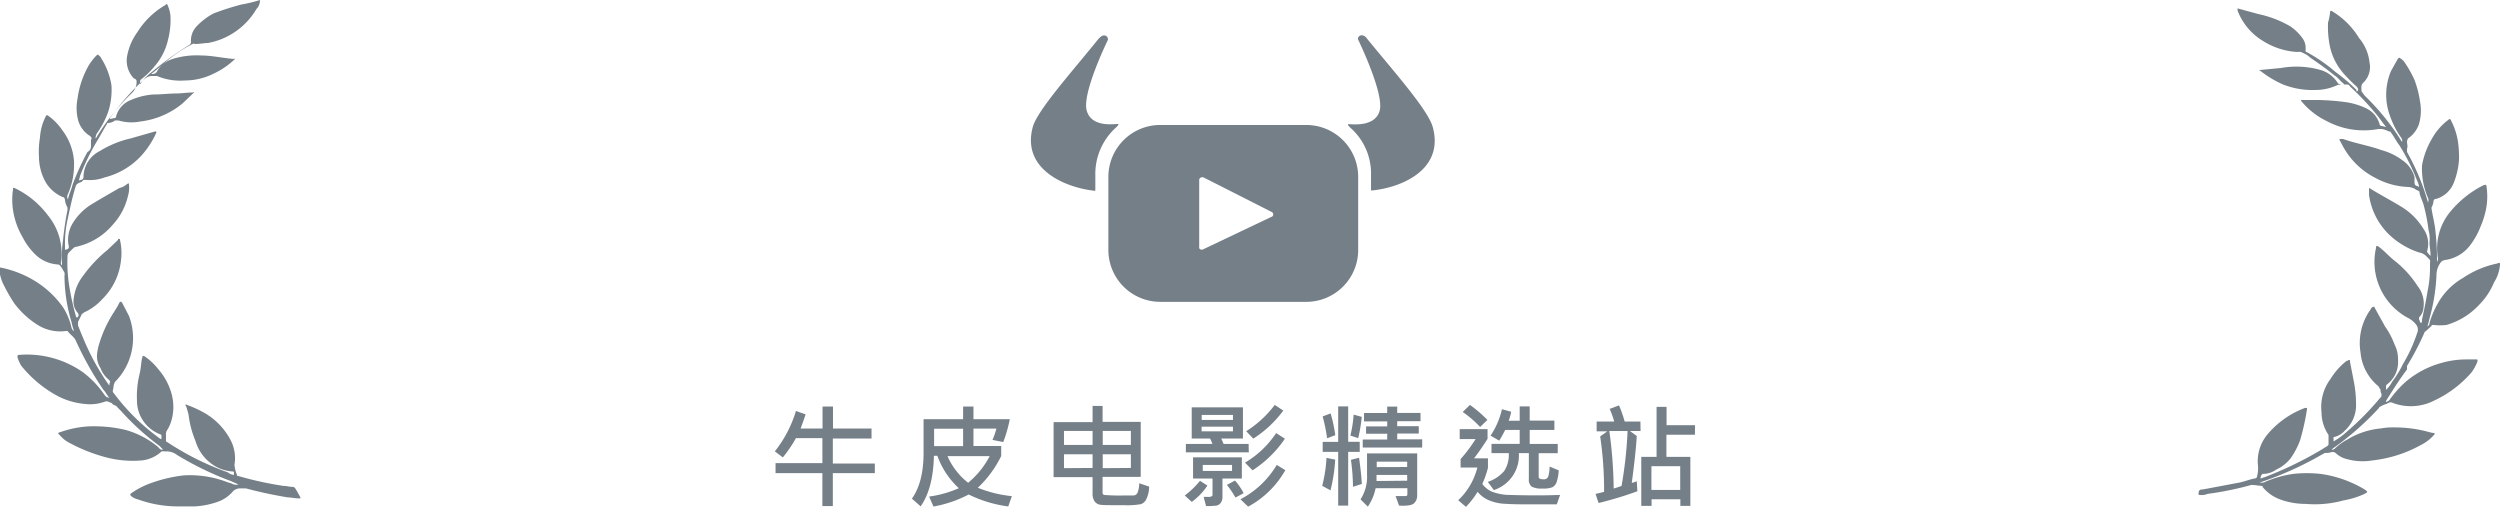 <svg xmlns="http://www.w3.org/2000/svg" viewBox="0 0 500.1 101.46"><defs><style>.cls-1{fill:#757f88;}</style></defs><g id="图层_2" data-name="图层 2"><g id="图层_1-2" data-name="图层 1"><path class="cls-1" d="M58.6,97.4c-.7,0-1.2-.2-1.9-.2a69.37,69.37,0,0,1-9.1-2c-.2,0-.2,0-.2-.2a7.25,7.25,0,0,1-.5-2,7.85,7.85,0,0,0-.9-5.2,13.41,13.41,0,0,0-5.1-5.2A22.55,22.55,0,0,0,37.4,81c-.2-.2-.5,0-.2.2.2.5.3,1,.5,1.6a19.72,19.72,0,0,0,1.4,5.4,8.68,8.68,0,0,0,4.2,5.2,8.09,8.09,0,0,0,3,.9c.2,0,.5,0,.5.2V95a2.08,2.08,0,0,1-1.2-.5,55.68,55.68,0,0,1-12.2-6.1c-.2,0-.2-.2-.2-.5V86.8a1.32,1.32,0,0,1,.2-.7,7.35,7.35,0,0,0,.9-2,9.91,9.91,0,0,0,0-5.4,12.49,12.49,0,0,0-2.6-4.8,12.32,12.32,0,0,0-2.6-2.5.7.7,0,0,0-.5-.2c-.2,0,0,.2-.2.5-.2,1.1-.2,2-.5,3.2a18.56,18.56,0,0,0-.5,5.2,7.22,7.22,0,0,0,4.7,6.8.22.22,0,0,1,.2.2h0v.7h-.2a42,42,0,0,1-9.3-9.1.63.63,0,0,1-.2-.7c.1-.4.1-.8.2-1.1a3.07,3.07,0,0,1,.2-.5,12.43,12.43,0,0,0,2.8-13.2l-1.4-2.7c-.2-.2-.2-.2-.5,0-.5,1.1-1.2,2-1.7,2.9a24.15,24.15,0,0,0-2.3,5.2,10.18,10.18,0,0,0-.5,2.5,4.25,4.25,0,0,0,.7,2.5,5.3,5.3,0,0,0,1.6,2.3c.2.2.5.5.2.7v.5l-.2-.2a47.63,47.63,0,0,1-4.2-7.3c-.7-1.5-1.3-3-1.9-4.5v-.7l.7-1.4c0-.2.2-.2.5-.5a11,11,0,0,0,3.7-2.7,12.73,12.73,0,0,0,3.7-7.7A11.31,11.31,0,0,0,24,48c0-.2,0-.2-.2-.2s-.2,0-.2.2l-2.1,2a26.84,26.84,0,0,0-4.9,5.2,9,9,0,0,0-1.9,5.2,3.46,3.46,0,0,0,.7,2c.2.2.5.7.2.9h0a.2.2,0,1,1-.4,0h0A51.52,51.52,0,0,1,14,58.1a30.39,30.39,0,0,1-.5-6.8,1.32,1.32,0,0,1,.2-.7l.7-.7c.2-.2.5-.5.7-.5a13.29,13.29,0,0,0,7.5-4.5,12.58,12.58,0,0,0,3-5.7,5.78,5.78,0,0,0,.2-2.3v-.2c-.2,0-.2,0-.5.2a3.09,3.09,0,0,1-1.4.7c-1.9,1.1-4,2.3-5.8,3.4a11.6,11.6,0,0,0-3.7,3.9,6.41,6.41,0,0,0-.7,4.1c.2.5,0,.9-.5.9,0,0-.2.2-.2,0V48.3a21.4,21.4,0,0,1,.5-4.3c.5-2.3.9-4.3,1.6-6.6a1,1,0,0,1,.5-.7c.2-.2.7-.2.9-.5s.5-.2.9-.2a8.19,8.19,0,0,0,3.5-.5A14.91,14.91,0,0,0,28.4,31a17.67,17.67,0,0,0,2.8-4.3.3.3,0,0,0,0-.4H31l-4.9,1.4A20.09,20.09,0,0,0,20,30.2a5.86,5.86,0,0,0-3.3,5.2c0,.2,0,.2-.2.5l-.7.2c0-.2.2-.7.2-.9a47.91,47.91,0,0,1,3.3-6.8c.7-1.1,1.4-2.5,2.1-3.6a.22.22,0,0,1,.2-.2,2.37,2.37,0,0,0,1.4-.5h.7a9.23,9.23,0,0,0,4.4.2,16.22,16.22,0,0,0,8.4-3.6l2.1-2,.2-.2c0-.2-.2,0-.2,0-1.2,0-2.3.2-3.5.2s-2.8.2-4.4.2A13.51,13.51,0,0,0,26.2,20a4.86,4.86,0,0,0-3,3.4.22.22,0,0,1-.2.2l-1,.2v-.2a50.8,50.8,0,0,1,6.8-7.7,2.67,2.67,0,0,1,1.4-.7h1.2a12.07,12.07,0,0,0,5.6.9,13,13,0,0,0,5.8-1.4,15.91,15.91,0,0,0,4-2.7l.2-.2c0-.2-.2,0-.2,0-2.3-.2-4.5-.7-6.5-.7a16.28,16.28,0,0,0-5.8.7,5.68,5.68,0,0,0-3,2.3,1,1,0,0,1-1,.7h-.2a.22.22,0,0,1,.2-.2c1.2-.9,2.3-2,3.5-2.9a26.35,26.35,0,0,1,4.5-2.9c.2,0,.2-.2.5,0,1,0,1.9-.2,2.6-.2a14.22,14.22,0,0,0,9.7-6.8A2.42,2.42,0,0,0,52,0h0a26.25,26.25,0,0,1-3.7.9,52.15,52.15,0,0,0-5.6,1.8,13,13,0,0,0-3.3,2.5,4.14,4.14,0,0,0-1.2,3.2c0,.2,0,.2-.2.5a64.19,64.19,0,0,0-7.5,5.4,10,10,0,0,0-2.3,2.3.22.22,0,0,1-.2.2c0-.5,0-.7.2-.9a15.77,15.77,0,0,0,2.6-2.5A12.08,12.08,0,0,0,33.6,8a15.85,15.85,0,0,0,.5-4.8,6.6,6.6,0,0,0-.5-2c-.2-.5-.2-.5-.5-.2a16.08,16.08,0,0,0-5.6,5.4,11.73,11.73,0,0,0-2.1,5,5.17,5.17,0,0,0,1.2,4.1l.2.2c.7.2.5.7.5,1.1a3.1,3.1,0,0,1-.9,1.8A42.28,42.28,0,0,0,19.6,27c-.2.2-.2.5-.5.7a3.09,3.09,0,0,1,.2-.9,18,18,0,0,0,2.3-4.3,14.33,14.33,0,0,0,.7-5.4,14.24,14.24,0,0,0-1.9-5.2c-.2-.2-.2-.5-.5-.7s-.2-.5-.7,0A11.39,11.39,0,0,0,17.8,13a18.22,18.22,0,0,0-2.3,6.8,9.65,9.65,0,0,0,.2,4.5A5.51,5.51,0,0,0,18,27.2c.2.2.5.5.2.7v1.4a1.23,1.23,0,0,1-.7,1.1,49.64,49.64,0,0,0-3,6.6c-.2.9-.7,1.8-.9,2.9a1.08,1.08,0,0,1,0-1.1,14.81,14.81,0,0,0,1.2-6.6,11.49,11.49,0,0,0-2.3-6.1,11.19,11.19,0,0,0-2.8-2.9c-.2-.2-.5-.2-.5,0A10.61,10.61,0,0,0,8,27.5a17,17,0,0,0-.2,3.9A10.44,10.44,0,0,0,9,36.2a7.21,7.21,0,0,0,3.5,3.2c.2,0,.5.2.5.7a4.12,4.12,0,0,0,.5,1.4V42c-.4,2-.7,4.1-.9,6.1a25.69,25.69,0,0,0-.2,4.8v.2a.63.63,0,0,1-.2-.7,12,12,0,0,0-2.6-9.3,18.07,18.07,0,0,0-6.5-5.4c-.5-.2-.5-.2-.5.2a14.08,14.08,0,0,0,0,4.1,15.09,15.09,0,0,0,1.9,5.4,12.85,12.85,0,0,0,3,3.9,7.16,7.16,0,0,0,4,1.6c.2,0,.2,0,.5.2a5.53,5.53,0,0,1,.7,1.1,1,1,0,0,1,.2.9,32.2,32.2,0,0,0,1.4,9.3,12.65,12.65,0,0,0,.5,1.8c-.2,0-.5-.5-.5-.7a13.16,13.16,0,0,0-1.6-3.9,19.11,19.11,0,0,0-5.4-5.2A21,21,0,0,0,0,53.5v1.4a9.89,9.89,0,0,0,.5,1.6,33.6,33.6,0,0,0,2.3,4.1,17.39,17.39,0,0,0,4.9,4.5,8.5,8.5,0,0,0,5.6,1.1h.2c.5.7,1.2,1.1,1.6,1.8a64.9,64.9,0,0,0,5.6,10c.5.5.7,1.1,1.2,1.6-.7-.2-.7-.2-1.2-.9a18.84,18.84,0,0,0-4.2-4.3A19.54,19.54,0,0,0,3.7,71c-.2,0-.2.2-.2.5a10.34,10.34,0,0,0,.7,1.6,23.85,23.85,0,0,0,7.3,6.1,14.6,14.6,0,0,0,5.4,1.6,8.6,8.6,0,0,0,4.2-.5h.5c.2.2.7.2.9.5s.7.2,1,.7l.7.7a51.14,51.14,0,0,0,7.7,7l.7.7c-.5.2-.7-.2-1-.5A17.48,17.48,0,0,0,25.1,86a27.44,27.44,0,0,0-7.5-.7,20.34,20.34,0,0,0-5.4,1.1c-.7.2-.7.2-.2.7a6.45,6.45,0,0,0,2.1,1.6,33.24,33.24,0,0,0,6.8,2.7,21.1,21.1,0,0,0,7.5.7,6.87,6.87,0,0,0,3.7-1.6.63.63,0,0,1,.7-.2h.7a3.45,3.45,0,0,1,1.9.7,62.56,62.56,0,0,0,10.7,5.2l1.6.7a1.69,1.69,0,0,1-1.4-.2l-.7-.2a20.82,20.82,0,0,0-8.9-1.4,29.23,29.23,0,0,0-7.2,1.8,17.31,17.31,0,0,0-3.3,1.8c-.2.2-.2.2,0,.5a3.09,3.09,0,0,0,1.4.7,23.4,23.4,0,0,0,7.9,1.4H39a16.5,16.5,0,0,0,4.5-.9,6.94,6.94,0,0,0,3-2,2,2,0,0,1,1.6-.7h1.1q4.15,1.11,8.4,1.8c.7,0,1.4.2,2.3.2.2,0,.2,0,.2-.2-.9-1.6-1.1-2.1-1.5-2.1"/><path class="cls-1" d="M481.5,73.2a54.66,54.66,0,0,0,3.5-6.7.22.22,0,0,1,.2-.2h0l1.2-1.1c0-.2.2-.2.4-.2a11.3,11.3,0,0,0,2.6,0,14.25,14.25,0,0,0,6.5-4,13.76,13.76,0,0,0,3-4.5,7.71,7.71,0,0,0,1.2-3.6c0-.4-.2-.4-.5-.2a19.12,19.12,0,0,0-6.9,2.9,13.41,13.41,0,0,0-5.1,5.2,18.11,18.11,0,0,0-1.6,3.8c0,.2,0,.4-.4.7.1-.5.3-1.1.4-1.6a38,38,0,0,0,1.4-8.8,4.1,4.1,0,0,1,.7-2.2,1.35,1.35,0,0,1,1.1-.7,7.6,7.6,0,0,0,4.9-2.9,15.46,15.46,0,0,0,2.2-4,16.22,16.22,0,0,0,1.1-3.8,13.41,13.41,0,0,0,0-4c0-.4-.2-.4-.7-.2a20.5,20.5,0,0,0-6.5,5.2,11.47,11.47,0,0,0-2.5,9.4,1.32,1.32,0,0,1-.2.7V51.3a53.47,53.47,0,0,0-.4-5.8c-.2-1.3-.5-2.5-.7-3.8v-.2a3.29,3.29,0,0,0,.4-1.3.46.46,0,0,1,.5-.4,5.43,5.43,0,0,0,3.5-3.1,15.56,15.56,0,0,0,1.1-4.7,21.68,21.68,0,0,0-.2-3.6,13.57,13.57,0,0,0-1.4-4.3c-.2-.4-.2-.4-.7,0a12,12,0,0,0-3.2,3.8,15.65,15.65,0,0,0-1.9,5.2,14.66,14.66,0,0,0,1.2,6.5c.2.4,0,.7,0,1.1v-.2a46.74,46.74,0,0,0-4.2-10.1v-.7c.2-.4,0-.9,0-1.3a1.32,1.32,0,0,1,.2-.7,5.72,5.72,0,0,0,2.2-2.9,9.78,9.78,0,0,0,.2-4.5A20.57,20.57,0,0,0,483,16a22.2,22.2,0,0,0-1.9-3.4,2.59,2.59,0,0,0-.9-.9c-.2-.2-.2-.2-.5,0-.4.7-.9,1.6-1.4,2.5a12.17,12.17,0,0,0-.2,9,17.3,17.3,0,0,0,2.2,4.3,1,1,0,0,1,.2.9l-.7-1.1a47.31,47.31,0,0,0-6.7-8.1c-.2-.2-.5-.7-.7-.9,0-.7-.2-1.3.4-1.8a4.33,4.33,0,0,0,1.2-4,9,9,0,0,0-2.1-4.9,15.8,15.8,0,0,0-5.3-5.3c-.2-.2-.5-.2-.5.2a9.71,9.71,0,0,1-.4,2,19.68,19.68,0,0,0,.4,4.9,12.08,12.08,0,0,0,2.8,5.4,29.49,29.49,0,0,0,2.5,2.5c.2.2.5.7.2.9s-.2,0-.2-.2a36,36,0,0,0-4.2-3.6,32.52,32.52,0,0,0-5.8-4c-.2,0-.2-.2-.2-.4a3.28,3.28,0,0,0-.5-2.2,9.9,9.9,0,0,0-2.5-2.5,21.43,21.43,0,0,0-6.5-2.5c-1.4-.4-2.6-.7-4-1.1h-.1a1.5,1.5,0,0,0,.2.9,12.18,12.18,0,0,0,4.9,5.6,14.34,14.34,0,0,0,6.9,2.2,1.38,1.38,0,0,1,1.1.2,4.15,4.15,0,0,1,1.4.9c1.6,1.1,3.2,2.2,4.9,3.6.7.4,1.1,1.1,1.8,1.6,0,0,.2.2,0,.2a2,2,0,0,1-1.1-.2,6,6,0,0,0-3.5-2.7,17.58,17.58,0,0,0-7.9-.4l-4.2.4H452c-.2,0,.2.2.2.2a20.75,20.75,0,0,0,4.5,2.7,16.22,16.22,0,0,0,6.5,1.1,10.29,10.29,0,0,0,4.2-.9,2.45,2.45,0,0,1,1.1-.2h.7c.5,0,.7,0,.9.4a56.14,56.14,0,0,1,5.3,5.6c.7.9,1.2,1.6,1.9,2.5-.2,0-.7-.2-.9-.2a.43.43,0,0,1-.4-.4,5,5,0,0,0-2.6-3.1,14.13,14.13,0,0,0-4.4-1.3,47.07,47.07,0,0,0-6.5-.4h-2.2a.52.52,0,0,0,.2.4,15,15,0,0,0,4.9,3.8,15.71,15.71,0,0,0,10.4,1.6h.7a8.44,8.44,0,0,1,1.2.4c.2.2.5,0,.5.2.7.9,1.1,1.8,1.8,2.7a41.6,41.6,0,0,1,3.5,7,3.29,3.29,0,0,1,.4,1.3c-.2,0-.2-.2-.4-.2s-.5-.2-.5-.7h0V35.4a6.11,6.11,0,0,0-2.5-3.4,12.61,12.61,0,0,0-4.2-2c-2.5-.9-5.1-1.3-7.6-2.2H468V28l.7,1.3a15.2,15.2,0,0,0,6.5,6.3,14.8,14.8,0,0,0,6.5,1.8,3.28,3.28,0,0,1,1.4.4c.2.2.4.2.7.4s.2.2.2.4c.2.9.7,1.8.9,2.7a33.9,33.9,0,0,1,.9,4.7,6.79,6.79,0,0,1,.2,2.5c0,.9.2,1.6.2,2.5v.2s-.7-.7-.7-.9a5.14,5.14,0,0,0-.7-4.5,13.17,13.17,0,0,0-4.2-4.3c-2.1-1.3-4.4-2.5-6.5-3.8-.2-.2-.2,0-.2.2V39a13.65,13.65,0,0,0,4.2,8.1,16,16,0,0,0,5.8,3.4,2.67,2.67,0,0,1,1.6.9l.4.4a.63.63,0,0,1,.2.7v1.3a23.49,23.49,0,0,1-.5,4.5c-.3,1.9-.7,3.8-1.1,5.6,0,.2,0,.7-.2.7s-.2-.4-.4-.7v-.4h0a3,3,0,0,0,.9-2,5.61,5.61,0,0,0-1.2-4.3,20.54,20.54,0,0,0-4.4-4.9c-1.2-.9-2.1-2-3.3-2.9a.76.76,0,0,0-.4-.2c-.2,0-.2.2-.2.4a12.7,12.7,0,0,0,6.4,14,5,5,0,0,1,1.6,1.3,1.68,1.68,0,0,1,.2,1.8,29.79,29.79,0,0,1-2.8,6.1,21,21,0,0,1-2.2,3.6,5.89,5.89,0,0,1-1.2,1.6v-.7h0c0-.2,0-.2.2-.4a5.6,5.6,0,0,0,2.2-4.9,6.41,6.41,0,0,0-.7-3.1,15.31,15.31,0,0,0-1.9-3.6c-.7-1.3-1.4-2.5-2.1-3.8,0-.2-.2-.2-.5,0s-.2.4-.5.7a11.55,11.55,0,0,0-1.8,8.3,9.86,9.86,0,0,0,3.5,6.7c.2.2.2.4.5.7a1.5,1.5,0,0,0,.2.9c0,.2,0,.7-.2.7a56.33,56.33,0,0,1-6.9,7,14.29,14.29,0,0,1-2.5,1.8v-.7c0-.2,0-.2.2-.2a4.1,4.1,0,0,0,2.1-1.3,6.84,6.84,0,0,0,2.2-5.4,24,24,0,0,0-.5-4.7c-.2-1.1-.5-2.5-.7-3.6,0-.2,0-.4-.2-.4s-.2.2-.5.2h0a13.76,13.76,0,0,0-3.2,3.6,9.39,9.39,0,0,0-1.8,6.7,8,8,0,0,0,1.4,4.5v1.8c0,.2,0,.2-.2.4-.7.4-1.1.7-1.8,1.1a73.08,73.08,0,0,1-10.9,5.2c-.2,0-.4.2-.7.2a1.32,1.32,0,0,1,.2-.7l.2-.2a4.68,4.68,0,0,0,2.8-.9,7.71,7.71,0,0,0,2.8-2.2,15.31,15.31,0,0,0,1.9-3.6,46.94,46.94,0,0,0,1.4-6.3c0-.2,0-.2-.2-.2h-.2a18,18,0,0,0-7.6,5.4,8.38,8.38,0,0,0-1.8,6.3,6.42,6.42,0,0,1-.2,2h0a.43.43,0,0,1-.4.4c-1.2.2-2.2.7-3.5.9l-6.9,1.3c-.7,0-.9.2-.9.9,0,.2,0,.2.2.2a3,3,0,0,0,1.6-.2,66,66,0,0,0,8.8-1.8h.2l1.8.2c.2,0,.2,0,.2.2a8.11,8.11,0,0,0,3.5,2.5,14.77,14.77,0,0,0,5.1.9,21.66,21.66,0,0,0,7.6-.7,17.19,17.19,0,0,0,4.2-1.3c.7-.4.7-.4,0-.9a23.23,23.23,0,0,0-8.8-3.1,25.28,25.28,0,0,0-5.5,0,22.28,22.28,0,0,0-5.6,1.6,1.08,1.08,0,0,1-1.1,0h.4a67.54,67.54,0,0,0,12.3-5.6c.2,0,.2-.2.4-.2a3.18,3.18,0,0,0,1.4-.2,1.32,1.32,0,0,1,.7.2,4.92,4.92,0,0,0,1.8,1.1,11.82,11.82,0,0,0,5.6.4,25.73,25.73,0,0,0,9.7-3.1,8.46,8.46,0,0,0,2.6-2c.2-.2.2-.4-.2-.4a5.57,5.57,0,0,1-.9-.2,25.7,25.7,0,0,0-6.7-.9,13.11,13.11,0,0,0-2.8.2,15.66,15.66,0,0,0-6.7,2.2,11.34,11.34,0,0,0-2.5,1.8.63.63,0,0,1-.7.2h0a57.31,57.31,0,0,0,9.5-8.3c0-.2.2-.2.5-.4s1.1-.4,1.6-.7h.4a10.27,10.27,0,0,0,8.6-.4,22.46,22.46,0,0,0,7.4-5.6,9.41,9.41,0,0,0,1.2-2.2c0-.4,0-.4-.2-.4h-1.9a18,18,0,0,0-5.1.7,18.65,18.65,0,0,0-7.2,3.8A21.87,21.87,0,0,0,478,80a1.21,1.21,0,0,1-.7.4v-.2c1.8-2.9,3-4.7,4.2-6.3"/><g id="图层_2-2" data-name="图层 2-2"><g id="图层_1-2-2" data-name="图层 1-2-2"><path class="cls-1" d="M286.61,25.43c-.92-3.46-8-11.36-13.19-17.75a1.38,1.38,0,0,0-1-.63c-.5,0-.93.5-.72.92S276.88,18.74,276,22.1s-5.46,2.74-6.17,2.74c-.39,0-.1.32.32.73A12.19,12.19,0,0,1,274.26,35v3c0,.11,0,.11.1.11,5.81-.53,14.6-4.07,12.25-12.7"/><path class="cls-1" d="M223.23,25.53c.4-.4.72-.73.32-.73-.73,0-5.28.73-6.18-2.74S221.43,8.37,221.62,8a.78.78,0,0,0-.62-.91h-.2c-.5,0-.92.61-1,.61-5.08,6.35-12.27,14.3-13.2,17.7-2.32,8.6,6.71,12.17,12.4,12.77a.12.12,0,0,0,.11-.09h0V35a12.49,12.49,0,0,1,4.14-9.5"/><path class="cls-1" d="M261.31,25H232.1a10.38,10.38,0,0,0-10.38,10.35V50a10.38,10.38,0,0,0,10.37,10.38h29.22A10.38,10.38,0,0,0,271.69,50h0V35.37A10.38,10.38,0,0,0,261.31,25Zm-7,18.39L240.63,49.9a.56.56,0,0,1-.74-.27.45.45,0,0,1,0-.23V36a.55.55,0,0,1,.56-.54h0a.49.49,0,0,1,.24,0l13.67,6.93a.54.54,0,0,1,.3.7.55.55,0,0,1-.3.3Z"/></g></g><path class="cls-1" d="M175,94.65H166.6v6.58h-2.09V94.65h-9.37v-2h9.37v-5h-5.29a26.67,26.67,0,0,1-2.62,3.85L155,90.29a24.31,24.31,0,0,0,4.22-8.07l1.94.67c-.37,1.09-.7,2-1,2.83h4.38v-4.4h2.09v4.4h7.71v2H166.6v5H175Z"/><path class="cls-1" d="M202.41,99.25l-.72,2.06a25.25,25.25,0,0,1-7.91-2.39,24.74,24.74,0,0,1-7.05,2.41l-.87-2a21.77,21.77,0,0,0,5.94-1.67,16.36,16.36,0,0,1-4.29-6.48h-.69q-.15,6.57-2.66,10.11l-1.74-1.54q2.33-3.28,2.33-9.18V83.85h7.91V81.32h2.07v2.53H202a27.42,27.42,0,0,1-1.31,4.58L198.54,88a15.77,15.77,0,0,0,.78-2.26h-4.59v3.48h5.55v2a21.8,21.8,0,0,1-4.68,6.35A24.83,24.83,0,0,0,202.41,99.25Zm-9.75-10V85.76h-5.8v3.48Zm5.29,2h-8.41a13.64,13.64,0,0,0,4.13,5.32A17.26,17.26,0,0,0,198,91.2Z"/><path class="cls-1" d="M229.88,97.34a6.06,6.06,0,0,1-.57,2.52,1.92,1.92,0,0,1-1.12,1,16,16,0,0,1-3.3.2c-2.62,0-4.18,0-4.68-.08a1.72,1.72,0,0,1-1.2-.62,2.72,2.72,0,0,1-.45-1.76V95.44h-7.8v-11h7.8V81.2h2v3.19h7.63v11h-7.63v3.18a.42.42,0,0,0,.35.44,37.22,37.22,0,0,0,4.1.1h1.69a.9.9,0,0,0,.87-.59,5.27,5.27,0,0,0,.32-1.85ZM218.56,89v-2.8h-5.72V89Zm0,4.61V90.87h-5.72v2.78ZM226.22,89v-2.8h-5.63V89Zm0,4.61V90.87h-5.63v2.78Z"/><path class="cls-1" d="M241.53,97.14a13.08,13.08,0,0,1-3.12,3.26L237,99.12a17.36,17.36,0,0,0,3.05-2.94Zm8.28-6.66H237.22V88.81h5.31a5.75,5.75,0,0,0-.48-1.09h-3.66V81.48h10.25v6.24h-4.33l.46,1.09h5Zm-1.39,5.24h-3.88v3.57a2,2,0,0,1-.37,1.33,1.42,1.42,0,0,1-.86.53,16.88,16.88,0,0,1-2.05.08l-.48-1.83.8,0a1.79,1.79,0,0,0,.8-.11.38.38,0,0,0,.17-.37V95.72h-3.89V91.48h9.76ZM246.64,84V83h-6.25v1Zm0,2.28v-.93h-6.27v.93Zm-.18,7.92V93h-5.86V94.2Zm2.3,4.46-1.62.87A18,18,0,0,0,245.43,97l1.62-.87A12.47,12.47,0,0,1,248.78,98.66Zm8.36-4.61a18.75,18.75,0,0,1-7.44,7.3l-1.54-1.48A18.22,18.22,0,0,0,255.4,93Zm-.09-6.29a22.57,22.57,0,0,1-6.47,6.32l-1.51-1.53a19.21,19.21,0,0,0,6.23-5.92Zm-.32-5.63a22.37,22.37,0,0,1-6,5.61l-1.42-1.48A21.4,21.4,0,0,0,255,81Z"/><path class="cls-1" d="M267.09,91.94a32,32,0,0,1-.94,6.15l-1.66-.91a27.82,27.82,0,0,0,.86-5.59Zm0-4.88-1.62.61a32.1,32.1,0,0,0-.89-4.37l1.6-.6A29.24,29.24,0,0,1,267.11,87.06ZM272,90.39h-2.31v10.75h-2V90.39h-3.1v-2h3.1V81.29h2v7.09H272Zm.41-7a34.38,34.38,0,0,1-.71,4.26l-1.57-.52a24.47,24.47,0,0,0,.65-4.19Zm0,13.42-1.76.57a41.44,41.44,0,0,0-.41-5.4l1.63-.41C272.18,93.83,272.36,95.58,272.42,96.83Zm11.08,2.35a2.05,2.05,0,0,1-.62,1.51c-.4.4-1.41.56-3,.47l-.7-1.91,2,0c.24,0,.36-.11.36-.34V97.66h-6.35a10.21,10.21,0,0,1-1.56,3.69l-1.46-1.45a8.36,8.36,0,0,0,1.3-5v-4.2H283.5Zm1-9.64H272.6V87.92h4.9V86.76h-4.23V85.3h4.23v-1h-4.64V82.61h4.64V81.34h2v1.27h4.66v1.65h-4.66v1h4.31v1.46h-4.31v1.16h5Zm-3,6.64V95h-6.13c0,.41,0,.82,0,1.22Zm0-2.74V92.35H275.4v1.09Z"/><path class="cls-1" d="M312.08,99l-.66,1.89-4.53,0c-2.35,0-4.21,0-5.59-.1a9.52,9.52,0,0,1-3.45-.71,6,6,0,0,1-2.27-1.69,17.94,17.94,0,0,1-2.33,3l-1.55-1.32a13.51,13.51,0,0,0,3.83-6.54h-3.35V91.83a29.45,29.45,0,0,0,3-4H292V85.85h5.57v1.94q-1.33,2.11-2.7,3.89h2.78V93.6a19.85,19.85,0,0,1-1.13,3.21,4.75,4.75,0,0,0,1.95,1.55,10.19,10.19,0,0,0,3.72.65c1.66.06,3.41.08,5.25.08C309,99.09,310.52,99.07,312.08,99ZM297.54,84l-1.46,1.41a21.83,21.83,0,0,0-3.48-3L294.05,81A26,26,0,0,1,297.54,84Zm14.27,10.09a8.75,8.75,0,0,1-.41,2.3,1.79,1.79,0,0,1-.84,1.07,5,5,0,0,1-2,.27,4.12,4.12,0,0,1-2.17-.39,1.79,1.79,0,0,1-.56-1.53V90.64h-2a7.25,7.25,0,0,1-5,7.39l-1.21-1.63a7.53,7.53,0,0,0,3.27-2.16,6,6,0,0,0,.93-3.6h-3.46V88.79H304V86H301.1c-.38.76-.78,1.48-1.19,2.15l-1.74-1a15.77,15.77,0,0,0,2.28-5.29l1.85.5a11.57,11.57,0,0,1-.5,1.8H304V81.29h2v2.85h4.94V86H306v2.81h5.61v1.85H307.8V95.4c0,.32.33.48,1,.48a.88.88,0,0,0,.91-.55,7.3,7.3,0,0,0,.27-2Z"/><path class="cls-1" d="M328.18,86.22h-2.12l1.36,1c-.14,2.37-.48,5.49-1,9.38a6.29,6.29,0,0,0,1-.33l.12,2a71.45,71.45,0,0,1-7.76,2.35l-.61-1.82c.48-.1,1.05-.24,1.71-.41a73.2,73.2,0,0,0-.78-11.1l1.42-1h-2.13V84.33h3.52A19.28,19.28,0,0,0,322,81.8l1.87-.71A25.81,25.81,0,0,1,325,84.33h3.15Zm-2.6,0h-3.65a89,89,0,0,1,.87,11.51l1.57-.51A82.17,82.17,0,0,0,325.58,86.22Zm13.47.74h-5.7v4.43h4.79v9.8h-2V99.87h-5.76v1.32h-2.06v-9.8h3.06v-10h2v3.66h5.7ZM336.11,98V93.26h-5.76V98Z"/></g></g></svg>